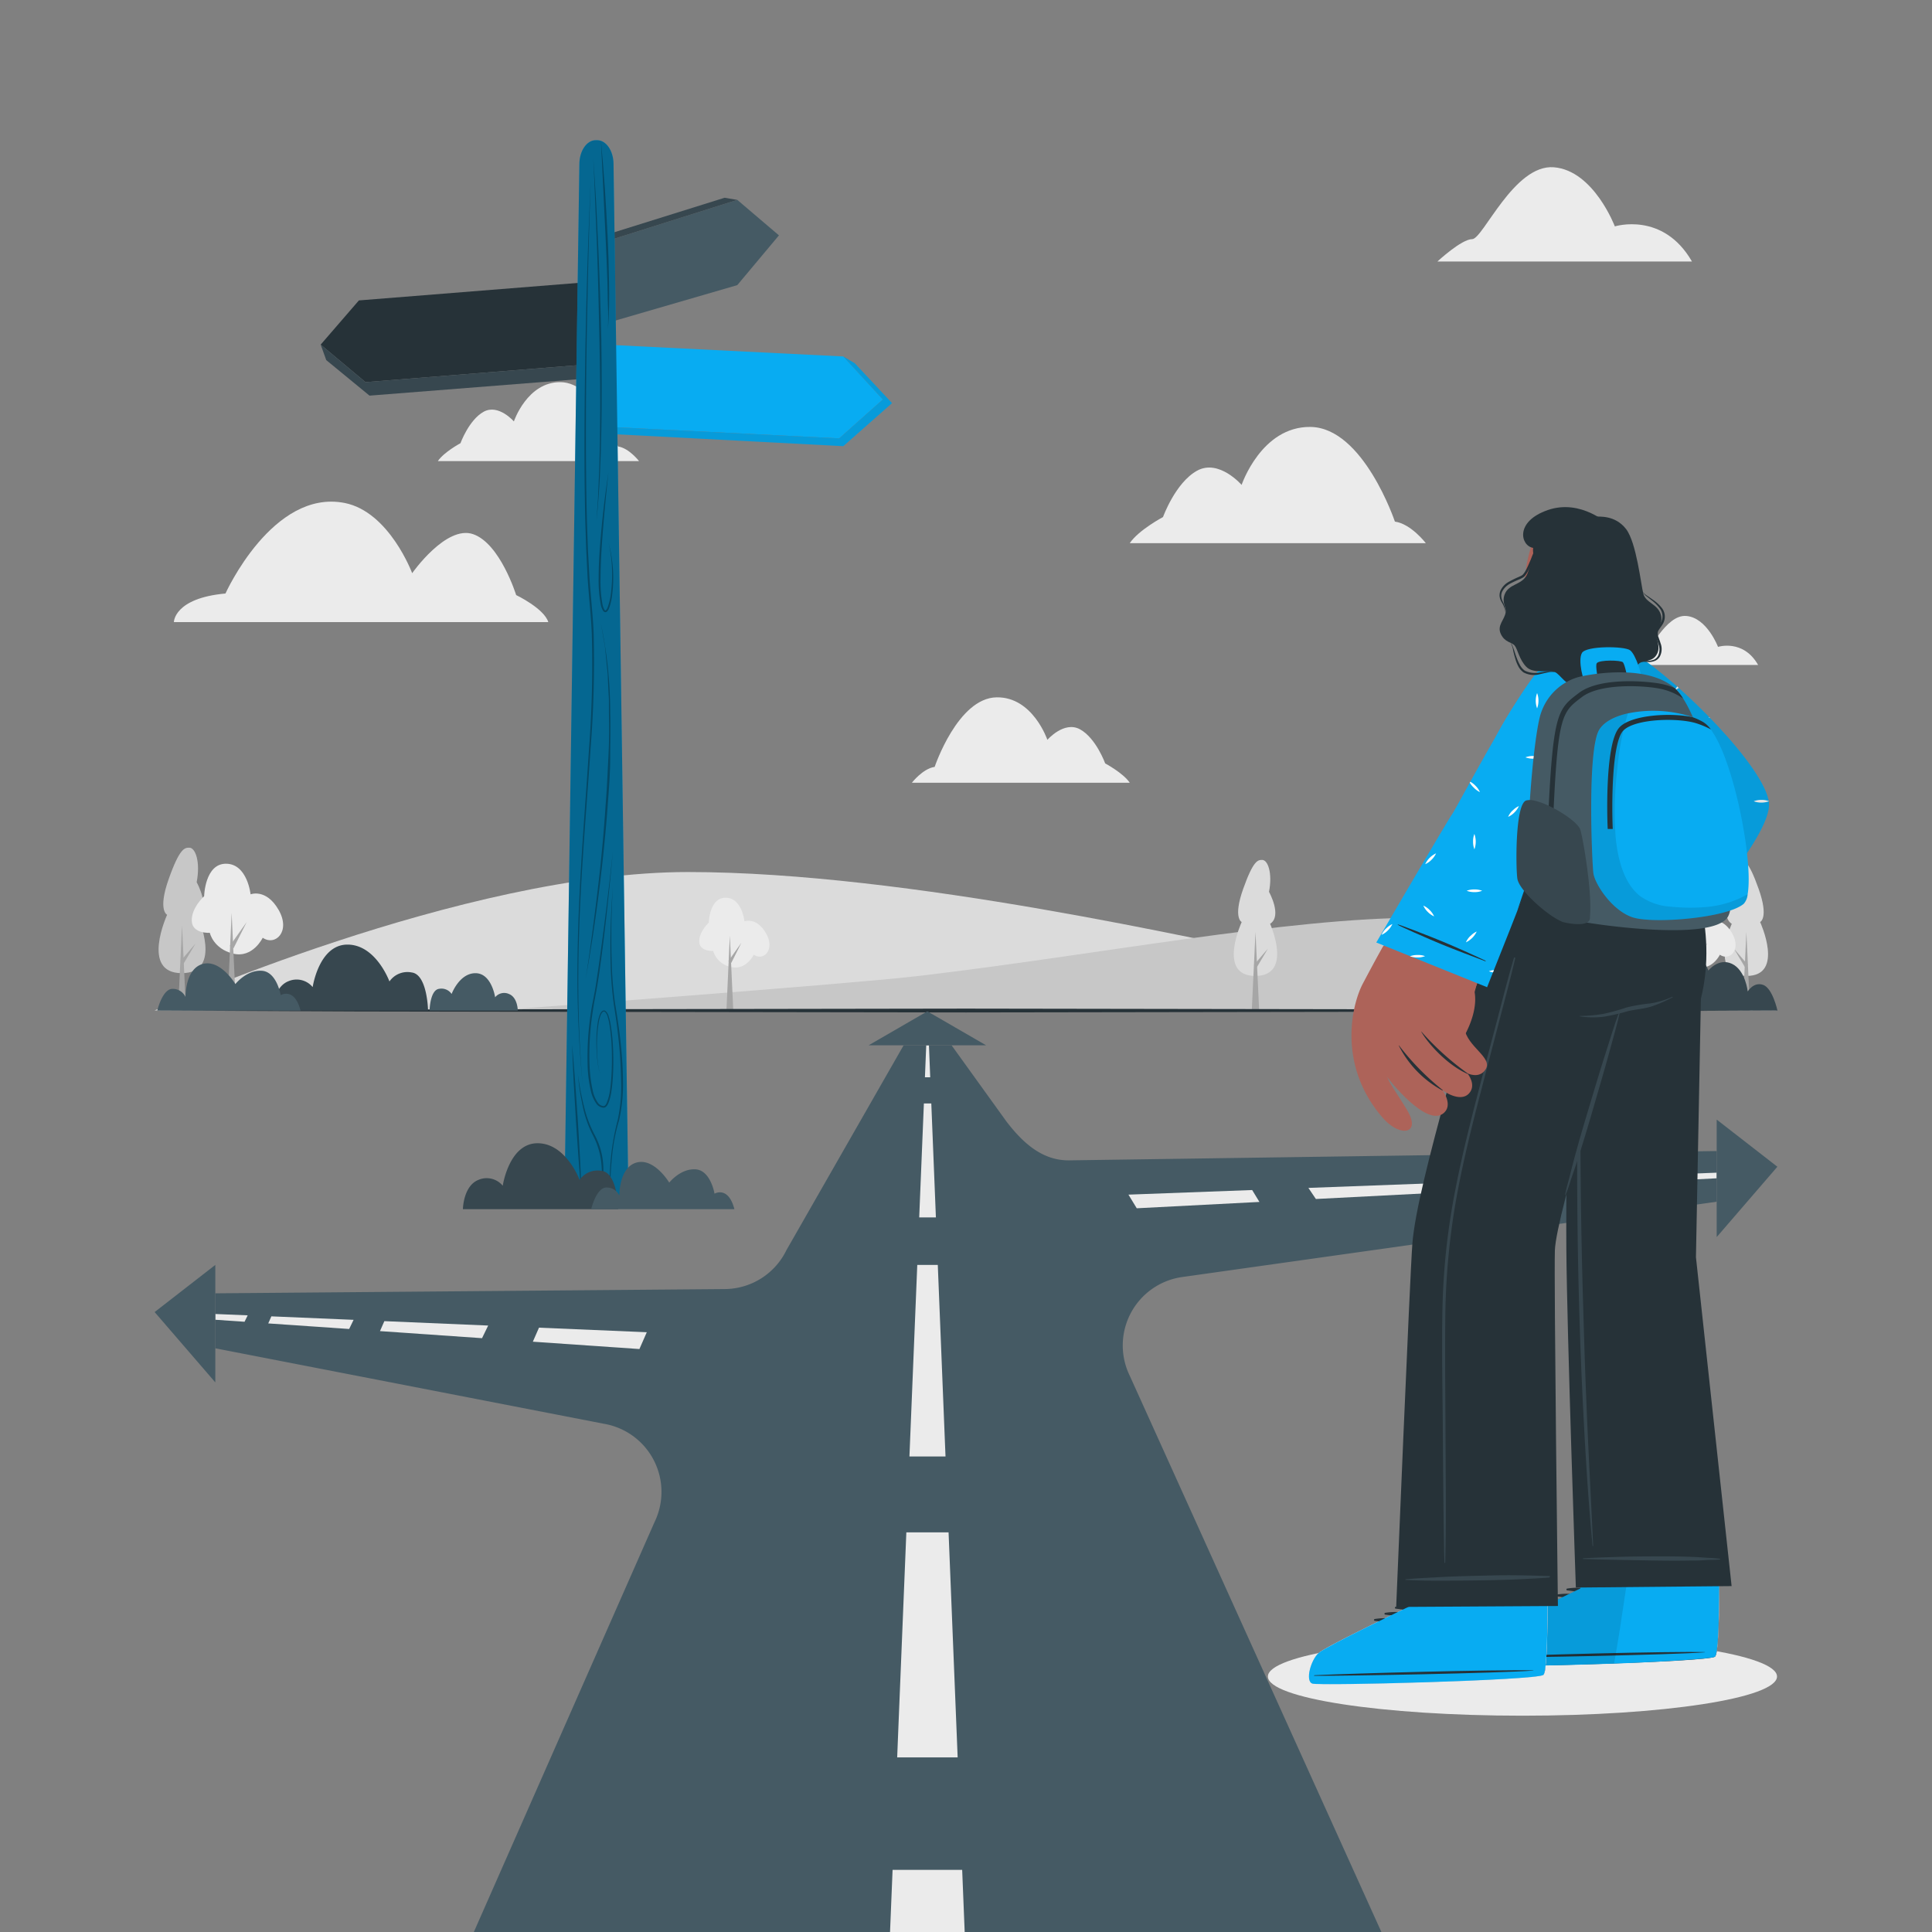 <svg xmlns="http://www.w3.org/2000/svg" viewBox="0 0 500 500"><rect x="0" y="0" width="500" height="500" fill="#808080" stroke="none"/><g id="freepik--background-complete--inject-5"><path d="M292.38,140.57H369s-3.81-5-8-5.58c0,0-8.17-24.33-21.85-24.5-12.72-.16-17.82,15-17.82,15s-5.89-6.78-11.52-3.68-8.82,12-8.82,12S294.68,137.16,292.38,140.57Z" style="fill:#ebebeb"></path><path d="M113.32,119.33h52.06s-2.59-3.37-5.45-3.79c0,0-5.55-16.52-14.84-16.64-8.64-.11-12.1,10.16-12.1,10.16s-4-4.61-7.82-2.5-6,8.14-6,8.14S114.88,117,113.32,119.33Z" style="fill:#ebebeb"></path><path d="M141.9,161H45s0-6.19,13.35-7.4c0,0,12.19-27.07,30.81-23.44,11.59,2.27,17.51,18.18,17.51,18.18s8.76-12.52,15.77-10.1S133.58,154,133.58,154,140.8,157.45,141.9,161Z" style="fill:#ebebeb"></path><path d="M437.88,67.68H372s6.22-5.79,9-5.79,10.83-19.43,21.14-18.6,15.78,15.3,15.78,15.3S430.4,54.66,437.88,67.68Z" style="fill:#ebebeb"></path><path d="M455,172.09H420.72s3.24-3,4.68-3,5.64-10.11,11-9.68,8.22,8,8.22,8S451.14,165.31,455,172.09Z" style="fill:#ebebeb"></path><path d="M292.38,202.57H236s2.8-3.65,5.89-4.1c0,0,6-17.89,16.07-18,9.35-.12,13.1,11,13.1,11s4.33-5,8.47-2.71,6.49,8.81,6.49,8.81S290.69,200.06,292.38,202.57Z" style="fill:#ebebeb"></path><path d="M40,261.51s79.79-35.83,138.07-35.83c57,0,134.43,18.1,155.46,22.16,55.23,10.65,126.33,13.67,126.33,13.67Z" style="fill:#dbdbdb"></path><path d="M459.88,261.51s-43.5-24-92.63-24c-34.3,0-83.53,9.67-129.89,15.11-17.66,2.07-109.55,8.91-109.55,8.91Z" style="fill:#c7c7c7"></path><path d="M328.7,239.08s6.06,13.49-3.86,13.49-3.49-13.95-3.49-13.95-2.3-1,.37-8.54,3.85-7.53,4.95-7.53c1.4,0,2.7,3.26,1.75,8.26C328.42,230.81,331.91,237.06,328.7,239.08Z" style="fill:#dbdbdb"></path><polygon points="323.96 261.52 324.92 241.19 325.87 261.52 323.96 261.52" style="fill:#a6a6a6"></polygon><polygon points="324.53 249.72 328.13 245.51 325.3 250.27 324.53 249.72" style="fill:#a6a6a6"></polygon><path d="M51.2,237.25s6.55,14.6-4.17,14.6-3.78-15.1-3.78-15.1-2.48-1.09.4-9.23,4.17-8.14,5.36-8.14c1.51,0,2.92,3.52,1.89,8.94C50.9,228.32,54.67,235.07,51.2,237.25Z" style="fill:#c7c7c7"></path><polygon points="46.08 261.52 47.11 239.54 48.14 261.52 46.08 261.52" style="fill:#a6a6a6"></polygon><polygon points="46.69 248.76 50.59 244.21 47.53 249.36 46.69 248.76" style="fill:#a6a6a6"></polygon><path d="M192.66,238.45s3.1-1.23,5.57,3.06-.64,7.3-3.16,5.57c0,0-2,4.14-5.91,3.16a5.92,5.92,0,0,1-4.59-4.15s-3.5.25-3.6-2.36,2.46-4.94,2.46-4.94.15-6.51,4.39-6.46S192.66,238.45,192.66,238.45Z" style="fill:#ebebeb"></path><polygon points="189.77 261.52 188.88 242.15 188 261.52 189.77 261.52" style="fill:#a6a6a6"></polygon><polygon points="189.26 249.19 191.87 243.99 188.5 248.74 189.26 249.19" style="fill:#a6a6a6"></polygon><path d="M448.18,239.08s-6.07,13.49,3.85,13.49,3.49-13.95,3.49-13.95,2.3-1-.37-8.54-3.85-7.53-4.95-7.53c-1.4,0-2.7,3.26-1.75,8.26C448.45,230.81,445,237.06,448.18,239.08Z" style="fill:#dbdbdb"></path><polygon points="452.91 261.52 451.96 241.19 451 261.52 452.91 261.52" style="fill:#a6a6a6"></polygon><polygon points="452.35 249.72 448.74 245.51 451.57 250.27 452.35 249.72" style="fill:#a6a6a6"></polygon><path d="M442.68,238.45s3.11-1.23,5.58,3.06-.64,7.3-3.16,5.57c0,0-2,4.14-5.92,3.16a5.91,5.91,0,0,1-4.58-4.15s-3.51.25-3.6-2.36,2.46-4.94,2.46-4.94.15-6.51,4.39-6.46S442.68,238.45,442.68,238.45Z" style="fill:#ebebeb"></path><polygon points="439.8 261.52 438.91 242.15 438.02 261.52 439.8 261.52" style="fill:#a6a6a6"></polygon><polygon points="439.29 249.19 441.9 243.99 438.53 248.74 439.29 249.19" style="fill:#a6a6a6"></polygon><path d="M64.85,231.45s4-1.6,7.24,4-.83,9.48-4.1,7.24c0,0-2.56,5.38-7.69,4.1s-6-5.38-6-5.38-4.54.32-4.67-3.08,3.2-6.4,3.2-6.4.19-8.46,5.7-8.4S64.85,231.45,64.85,231.45Z" style="fill:#ebebeb"></path><polygon points="61.1 261.41 59.95 236.25 58.8 261.41 61.1 261.41" style="fill:#a6a6a6"></polygon><polygon points="60.44 245.41 63.83 238.65 59.46 244.81 60.44 245.41" style="fill:#a6a6a6"></polygon></g><g id="freepik--Shadow--inject-5"><ellipse cx="394.01" cy="433.88" rx="65.88" ry="10.14" style="fill:#ebebeb"></ellipse></g><g id="freepik--Floor--inject-5"><polygon points="40.02 261.52 92.51 261.28 145.01 261.19 250 261.03 354.99 261.19 407.49 261.28 459.98 261.52 407.49 261.77 354.99 261.86 250 262.02 145.01 261.86 92.51 261.77 40.02 261.52" style="fill:#263238"></polygon></g><g id="freepik--Road--inject-5"><path d="M444.28,311,305.77,330.52a17.88,17.88,0,0,0-13.4,25.5l65.14,144H122.62l46.77-106.1a17.88,17.88,0,0,0-13-25.43L55.72,348.94V334.71l131.86-1.1a17.87,17.87,0,0,0,15.95-10.08l30.32-53h12.42l14.18,19.69c4.38,5.71,9.41,10.19,16.36,10.08l167.47-2.41Z" style="fill:#455a64"></path><polygon points="240.74 278.8 239.37 278.8 239.71 270.52 240.41 270.52 240.74 278.8" style="fill:#ebebeb"></polygon><polygon points="242.21 315.06 237.89 315.06 239.1 285.58 241.02 285.58 242.21 315.06" style="fill:#ebebeb"></polygon><polygon points="244.7 376.93 235.36 376.93 235.48 374.05 237.39 327.36 242.7 327.36 244.58 374.05 244.7 376.93" style="fill:#ebebeb"></polygon><polygon points="247.84 454.81 232.19 454.81 232.43 448.82 234.56 396.58 245.49 396.58 247.6 448.82 247.84 454.81" style="fill:#ebebeb"></polygon><polygon points="249.66 500 230.34 500 231 483.92 249.01 483.92 249.66 500" style="fill:#ebebeb"></polygon><polygon points="55.72 340.06 64.1 340.41 63.29 342.07 55.72 341.55 55.72 340.06" style="fill:#ebebeb"></polygon><polygon points="70.23 340.67 91.51 341.57 90.36 343.94 69.42 342.5 70.23 340.67" style="fill:#ebebeb"></polygon><polygon points="99.47 341.91 126.34 343.05 124.75 346.32 98.34 344.49 99.47 341.91" style="fill:#ebebeb"></polygon><polygon points="167.39 344.78 165.48 349.13 137.9 347.23 139.49 343.6 167.39 344.78" style="fill:#ebebeb"></polygon><polygon points="324.06 307.98 325.94 311.06 294.19 312.7 292.04 309.17 324.06 307.98" style="fill:#ebebeb"></polygon><polygon points="372.87 306.15 374.34 308.56 340.55 310.3 338.61 307.43 372.86 306.15 372.87 306.15" style="fill:#ebebeb"></polygon><polygon points="413.34 304.64 414.46 306.48 384.5 308.03 382.98 305.78 413.33 304.64 413.34 304.64" style="fill:#ebebeb"></polygon><polygon points="444.28 303.49 444.28 304.94 422.45 306.07 421.3 304.35 444.28 303.49" style="fill:#ebebeb"></polygon><polygon points="224.8 270.52 255.2 270.52 240 261.73 224.8 270.52" style="fill:#455a64"></polygon><polygon points="55.72 357.76 55.72 327.36 40.02 339.56 55.72 357.76" style="fill:#455a64"></polygon><polygon points="444.28 320.15 444.28 289.75 459.98 301.95 444.28 320.15" style="fill:#455a64"></polygon></g><g id="freepik--Sign--inject-5"><polygon points="201.59 60.91 190.81 73.79 157.27 83.54 157.27 62.32 190.81 51.73 201.59 60.91" style="fill:#455a64"></polygon><polygon points="190.81 51.73 187.52 51.18 154.91 61.38 155.29 83.54 157.27 83.54 157.27 62.32 190.81 51.73" style="fill:#37474f"></polygon><polygon points="228.47 103.39 217.18 113.45 156.73 110.44 157.79 89.25 218.24 92.25 228.47 103.39" style="fill:#08ACF2"></polygon><polygon points="218.24 92.25 221.22 94.02 230.86 104.33 218.24 115.47 157.16 112.27 156.73 110.44 217.18 113.45 228.47 103.39 218.24 92.25" style="fill:#08ACF2"></polygon><polygon points="218.24 92.25 221.22 94.02 230.86 104.33 218.24 115.47 157.16 112.27 156.73 110.44 217.18 113.45 228.47 103.39 218.24 92.25" style="opacity:0.1"></polygon><polygon points="82.99 89.19 94.59 98.9 154.91 94.08 153.21 72.93 92.88 77.75 82.99 89.19" style="fill:#263238"></polygon><polygon points="82.99 89.19 94.59 98.9 154.91 94.08 154.68 97.74 95.63 102.39 84.43 93.19 82.99 89.19" style="fill:#37474f"></polygon><path d="M162.64,309.87H146.09l3.85-267.5c.05-3.38,1.93-6.09,4.23-6.09h.38c2.31,0,4.19,2.71,4.23,6.09Z" style="fill:#08ACF2"></path><path d="M162.64,309.87H146.09l3.85-267.5c.05-3.38,1.93-6.09,4.23-6.09h.38c2.31,0,4.19,2.71,4.23,6.09Z" style="opacity:0.4"></path><g style="opacity:0.3;mix-blend-mode:multiply"><path d="M152.88,46.57q-.51,14.72-.8,29.44c-.22,9.82-.39,19.64-.43,29.46s0,19.63.25,29.44l.26,7.36.4,7.35c.17,2.44.4,4.88.6,7.33s.41,4.9.49,7.36a286.71,286.71,0,0,1-.81,29.46c-.65,9.8-1.46,19.58-2.08,29.38-1.25,19.58-1.72,39.27.16,58.84a292,292,0,0,1-1.48-29.42c0-9.82.4-19.64,1-29.44s1.37-19.59,2-29.39a285.84,285.84,0,0,0,.72-29.41c-.08-2.45-.27-4.89-.49-7.33s-.42-4.9-.59-7.35l-.37-7.36-.24-7.36c-.23-9.83-.24-19.65-.16-29.47C151.46,85.82,152,66.19,152.88,46.57Z"></path><path d="M153.54,40.91c.28,3.91.52,7.82.75,11.73l.56,11.74q.51,11.75.78,23.49c.11,7.84.15,15.68,0,23.51s-.44,15.68-1.27,23.47l.4-5.86.25-5.87c.11-2,.12-3.91.18-5.87s.09-3.91.1-5.87c.11-7.83,0-15.67-.16-23.5s-.33-15.66-.61-23.49l-.47-11.74C153.9,48.74,153.74,44.82,153.54,40.91Z"></path><path d="M151.55,253.44c.61-3.8,1.14-7.62,1.65-11.44s1-7.64,1.46-11.47c.91-7.65,1.64-15.32,2.13-23,.31-3.84.46-7.69.66-11.54s.23-7.7.14-11.55l0-2.89c0-1-.08-1.92-.13-2.88l-.14-2.89c0-1-.09-1.92-.21-2.88-.2-1.91-.35-3.83-.58-5.74l-1-5.7a111.43,111.43,0,0,1,2.39,23c.12,3.85,0,7.71,0,11.57s-.29,7.71-.58,11.55c-.55,7.7-1.34,15.37-2.3,23S152.93,245.86,151.55,253.44Z"></path><path d="M157.47,122.23q-.75,6.81-1.32,13.64c-.37,4.56-.7,9.12-.73,13.68a33.2,33.2,0,0,0,.49,6.77,4.37,4.37,0,0,0,.54,1.51c.18.2.22.22.39.06a2.23,2.23,0,0,0,.4-.66,15.34,15.34,0,0,0,.81-3.27,37.74,37.74,0,0,0,.33-6.81,32.33,32.33,0,0,0-.91-6.77,35,35,0,0,1,.95,13.64,13.83,13.83,0,0,1-.79,3.38,2.4,2.4,0,0,1-.48.8.67.67,0,0,1-.56.23.83.83,0,0,1-.49-.33,4.79,4.79,0,0,1-.63-1.68,33.21,33.21,0,0,1-.54-6.88c0-4.58.39-9.15.83-13.7S156.78,126.75,157.47,122.23Z"></path><path d="M158.61,220.42c-.85,9.21-1.78,18.41-3,27.59-.31,2.29-.62,4.59-1,6.87s-.87,4.55-1.2,6.83a74.07,74.07,0,0,0-.84,13.79,36.14,36.14,0,0,0,.85,6.82,8.59,8.59,0,0,0,1.32,3.08,2,2,0,0,0,1.28.83c.48.13.8-.34,1-.84a12.94,12.94,0,0,0,.85-3.29c.17-1.14.28-2.29.35-3.43.15-2.3.18-4.62.11-6.92a49.45,49.45,0,0,0-.65-6.88,13.53,13.53,0,0,0-.4-1.67,2.55,2.55,0,0,0-.79-1.38.52.52,0,0,0-.61.19,2.33,2.33,0,0,0-.42.7,9.05,9.05,0,0,0-.46,1.64,35.24,35.24,0,0,0-.5,6.89c0,1.15.07,2.31.19,3.46a16.82,16.82,0,0,0,.26,1.71,3.81,3.81,0,0,0,.61,1.6,3.76,3.76,0,0,1-.64-1.59,16.68,16.68,0,0,1-.29-1.72c-.15-1.14-.22-2.3-.26-3.46a35.1,35.1,0,0,1,.38-6.94,9.23,9.23,0,0,1,.47-1.69,2.59,2.59,0,0,1,.46-.78.81.81,0,0,1,.94-.26,2.74,2.74,0,0,1,.93,1.55,12.06,12.06,0,0,1,.42,1.7,48.58,48.58,0,0,1,.7,6.92c.09,2.31.08,4.63-.06,6.95-.07,1.16-.17,2.32-.34,3.47a13.22,13.22,0,0,1-.85,3.41,2.64,2.64,0,0,1-.52.79,1.08,1.08,0,0,1-.45.28,1.18,1.18,0,0,1-.52,0,2.49,2.49,0,0,1-1.58-1,9,9,0,0,1-1.42-3.25,32.36,32.36,0,0,1-.86-6.92,75.75,75.75,0,0,1,.92-13.87c.36-2.29.9-4.54,1.24-6.82s.71-4.57,1-6.86C156.53,238.8,157.6,229.61,158.61,220.42Z"></path><path d="M150.55,309.87q-.45-4.94-.82-9.88l-.68-9.9-.57-9.9q-.27-5-.43-9.91.45,4.94.81,9.89l.69,9.89.57,9.9C150.29,303.26,150.43,306.57,150.55,309.87Z"></path><path d="M154.91,309.87a23.94,23.94,0,0,0,.78-8.12,19.9,19.9,0,0,0-2.17-7.78,29.36,29.36,0,0,1-2.73-7.81,62.4,62.4,0,0,1-1.24-8.15,76.19,76.19,0,0,0,1.53,8.08,31.2,31.2,0,0,0,2.84,7.66,18.6,18.6,0,0,1,2.21,8A20.6,20.6,0,0,1,154.91,309.87Z"></path><path d="M158.61,229.52c-.42,6.72-.51,13.46-.28,20.18a93.53,93.53,0,0,0,.85,10c.56,3.31,1.08,6.65,1.43,10a97.43,97.43,0,0,1,.62,10.1,41.7,41.7,0,0,1-1,10.08,49.53,49.53,0,0,0-1.88,9.88,89.05,89.05,0,0,0-.41,10.07,62.1,62.1,0,0,1,1.93-20,41.76,41.76,0,0,0,.87-10c-.07-3.35-.24-6.71-.57-10s-.79-6.67-1.33-10a94.64,94.64,0,0,1-.81-10.08A188.86,188.86,0,0,1,158.61,229.52Z"></path><path d="M155.53,36.45q.56,6.07,1,12.15c.27,4.06.49,8.11.7,12.17s.32,8.12.39,12.18.06,8.14-.29,12.19c.09-2,.09-4.06,0-6.09S157.27,75,157.2,73q-.21-6.09-.5-12.17Z"></path></g></g><g id="freepik--Plants--inject-5"><path d="M110.78,261.53H70.57s.1-6,4.05-7.58a5.39,5.39,0,0,1,6.3,1.51s1.61-11,9-11S100.79,254,100.79,254a5.64,5.64,0,0,1,5.74-2.33C110.62,252.15,110.78,261.53,110.78,261.53Z" style="fill:#37474f"></path><path d="M160,312.93h-40.2s.09-6,4-7.57a5.39,5.39,0,0,1,6.31,1.51s1.61-11,9-11S150,305.36,150,305.36a5.64,5.64,0,0,1,5.74-2.33C159.86,303.56,160,312.93,160,312.93Z" style="fill:#37474f"></path><path d="M460,261.53s-1.23-5.76-3.69-6.64-4,1.69-4,1.69-.58-5.49-4.07-7.14-6.11,1.73-6.11,1.73-2.68-7-7.46-7-7.2,10.21-7.2,10.21-2.83-3-5.72-1.33-2.9,8.46-2.9,8.46Z" style="fill:#37474f"></path><path d="M77.78,261.53H40.71s1.22-5.23,3.68-5.6A3.62,3.62,0,0,1,48,258s-.11-7.29,4.48-8.53,8.44,5.2,8.44,5.2,2.88-3.67,6.8-3.44,4.92,6.31,4.92,6.31S76.2,255.41,77.78,261.53Z" style="fill:#455a64"></path><path d="M190.06,312.93H153s1.22-5.22,3.68-5.59a3.62,3.62,0,0,1,3.6,2.05s-.11-7.29,4.48-8.53,8.44,5.2,8.44,5.2,2.88-3.67,6.8-3.44,4.92,6.3,4.92,6.3S188.48,306.82,190.06,312.93Z" style="fill:#455a64"></path><path d="M421.53,261.53H398.75s.06-3.39,2.3-4.29a3.06,3.06,0,0,1,3.57.85s.91-6.23,5.08-6.23,6.17,5.38,6.17,5.38a3.21,3.21,0,0,1,3.25-1.33C421.44,256.22,421.53,261.53,421.53,261.53Z" style="fill:#455a64"></path><path d="M111.17,261.53H134s0-3.39-2.29-4.29a3,3,0,0,0-3.57.85s-.91-6.23-5.09-6.23-6.17,5.38-6.17,5.38a3.19,3.19,0,0,0-3.25-1.33C111.27,256.22,111.17,261.53,111.17,261.53Z" style="fill:#455a64"></path></g><g id="freepik--Character--inject-5"><path d="M409.35,174.58c2.79.34,5.46-4.23,6.44-7.51.08-.26-.52-2.64-1.14-5.59-.37-1.79-.74-3.79-.95-5.64L402.41,160a29.73,29.73,0,0,1,1.91,7,3.89,3.89,0,0,1,0,.76s0,.08,0,.13C404.25,169.29,406.65,174.24,409.35,174.58Z" style="fill:#ad6359"></path><path d="M404.32,167.7v.12a6.25,6.25,0,0,0,1.19-.07c6.28-.84,7.39-8.68,7.58-11.69L402.41,160a29.73,29.73,0,0,1,1.91,7A4,4,0,0,1,404.32,167.7Z" style="fill:#263238"></path><path d="M418.29,140.74c1.24,5-1.44,17.21-5.11,20.2-5.32,4.32-13.66,4.32-17.23-2-3.47-6.12.11-21.52,4.17-24.19C406.11,130.82,416.46,133.35,418.29,140.74Z" style="fill:#ad6359"></path><path d="M396.77,141.79s-.36,3,1.54,3.94c.15.08,5.94,14.69,16.44,13.89,0,0,8.14-8.68,6.37-16.87-1.14-5.3-4.69-6.9-4.69-6.9S409.24,129,400.57,132,393.58,141.3,396.77,141.79Z" style="fill:#263238"></path><path d="M421.16,168.79c13.57,8.61,37.77,33.94,35.57,40.53-4.44,13.29-22.26,31-26.94,34.45-2.72,2-22.75-16-20.16-18.52,3-2.92,21.69-18.65,21.82-20.28.09-1.25-9.41-15.13-16.34-26.89C407.07,164.45,414.69,164.69,421.16,168.79Z" style="fill:#ad6359"></path><path d="M412.48,223.6s-8.89,5.11-14.55,8.72c-3.16,2-8.27,6-9.91,8.5-2.45,3.8-10.3,21.27-6.11,23.26,3.8,1.8,8.64-14.06,8.64-14.06s-6.3,15.58-1.33,16.91,8-17.32,8-17.32-6.1,16.15-.76,16.71c4,.43,7.78-16.31,7.78-16.31s-5.16,13.92-1,14.54c4.57.68,9-14.55,9-14.55,10.77-.2,17.38-4.15,19.65-9.54C432.36,239.38,412.48,223.6,412.48,223.6Z" style="fill:#ad6359"></path><path d="M392.38,244.49c-.81,1.81-1.64,3.63-2.28,5.49s-1.22,3.77-1.68,5.68a33.12,33.12,0,0,0-1.1,7.65c.46-4.57,2.66-11.3,3.3-13.17s1.19-3.76,1.83-5.62C392.47,244.47,392.4,244.45,392.38,244.49Z" style="fill:#263238"></path><path d="M399.17,246.69c-.93,2.35-1.94,4.64-2.77,7s-1.39,4.71-2,7.13c-.05.19.07.15.13,0,.75-2.4,1.63-4.56,2.41-6.95s1.47-4.81,2.33-7.16C399.24,246.67,399.18,246.66,399.17,246.69Z" style="fill:#263238"></path><path d="M405.33,247.53a56.24,56.24,0,0,0-3.4,11.07c0,.19.1.13.16-.06,1.06-3.7,1.87-6.61,3.36-11C405.48,247.52,405.36,247.46,405.33,247.53Z" style="fill:#263238"></path><path d="M414.11,220.8l19.76,22.51s24.92-26.62,23.93-35.61-22.9-31.18-35.09-38.77-13.63-.52-8.52,9.16,16.5,26.88,16.24,27.33S414.11,220.8,414.11,220.8Z" style="fill:#08ACF2"></path><path d="M420.3,215.16a5.1,5.1,0,0,0-1.15,1.64,5.33,5.33,0,0,0,1.64-1.15,5.69,5.69,0,0,0,1.15-1.64A5.1,5.1,0,0,0,420.3,215.16Zm25.56-13.23a5.43,5.43,0,0,0-1.15,1.64,5.1,5.1,0,0,0,1.64-1.15,5.53,5.53,0,0,0,1.16-1.64A5.26,5.26,0,0,0,445.86,201.93Zm-11.81-24.26a4.59,4.59,0,0,0-.5.87,4.38,4.38,0,0,0,.9-.51Zm1.14,15a5.26,5.26,0,0,0-1.64-1.15,5.43,5.43,0,0,0,1.15,1.64,5.33,5.33,0,0,0,1.64,1.15A5.33,5.33,0,0,0,435.19,192.66Zm10.12,22.5a5.26,5.26,0,0,0-1.65-1.15,5.43,5.43,0,0,0,1.15,1.64,5.26,5.26,0,0,0,1.65,1.15A5.43,5.43,0,0,0,445.31,215.16Zm-21.84-45.52a5.26,5.26,0,0,0-1.65-1.15,5.53,5.53,0,0,0,1.16,1.64,5.26,5.26,0,0,0,1.64,1.15A5.43,5.43,0,0,0,423.47,169.64Zm11.16,68.67a5.5,5.5,0,0,0-1.64-1.15,5.79,5.79,0,0,0,2.79,2.79A5.69,5.69,0,0,0,434.63,238.31Zm-.25-16.38a5.26,5.26,0,0,0-2,.35,5.91,5.91,0,0,0,3.95,0A5.31,5.31,0,0,0,434.38,221.93Zm23.37-14.61a5.25,5.25,0,0,0-1.89-.32,5.52,5.52,0,0,0-2,.35,5.52,5.52,0,0,0,2,.35,5.73,5.73,0,0,0,1.89-.32h0l.07,0Zm-15.41-21.75-.18.06.36.13Zm-8.89,19.8a5.12,5.12,0,0,0-.35,2,5.26,5.26,0,0,0,.35,2,5.91,5.91,0,0,0,0-3.95Zm-10.23-22.59a5.75,5.75,0,0,0,0,3.95,5.52,5.52,0,0,0,.35-2A5.26,5.26,0,0,0,423.22,182.78Z" style="fill:#fff"></path><path d="M414.11,220.8l19.76,22.51s24.92-26.62,23.93-35.61-22.9-31.18-35.09-38.77-13.63-.52-8.52,9.16,16.5,26.88,16.24,27.33S414.11,220.8,414.11,220.8Z" style="opacity:0.1"></path><path d="M427.93,228c-1.42-1.48-2.81-3-4.19-4.49-.67-.72-1.34-1.44-2-2.19s-1.46-1.57-2.09-2.41a.06.06,0,0,1,.08-.09c.82.67,1.55,1.48,2.33,2.2s1.4,1.37,2.1,2.06c1.45,1.45,2.9,2.9,4.31,4.38,2.84,3,5.58,6,8.29,9.07.06.08,0,.18-.11.11C433.69,233.84,430.78,231,427.93,228Z" style="fill:#263238"></path><path d="M443.94,372.53s1,37.72,1,37.74c0,7-.17,13.08-.54,16.24v.05a4.93,4.93,0,0,1-.52,2.15l0,0c-2.07,1.4-57.78,2.85-59.74,2.24s-.4-6.23,1.72-8S409,411.1,409,411.1l-.61-37.69Z" style="fill:#ad6359"></path><path d="M445,402.79s-.06,7.46-.06,7.48c0,7-.17,13.08-.54,16.24v.05a10.4,10.4,0,0,1-.52,2.15l0,0c-2.07,1.4-57.78,2.85-59.74,2.24s-.4-6.23,1.72-8S409,411.1,409,411.1l0-7.59Z" style="fill:#fff"></path><path d="M405.56,411.12c3.71-.61,8.22.05,11,2.75.11.1,0,.25-.16.21a51.34,51.34,0,0,0-10.82-2.49A.24.24,0,0,1,405.56,411.12Z" style="fill:#263238"></path><path d="M402.86,412.67c3.71-.61,8.22.05,11,2.75.11.1,0,.25-.16.21a52.76,52.76,0,0,0-10.82-2.49A.24.24,0,0,1,402.86,412.67Z" style="fill:#263238"></path><path d="M400.16,414.22c3.71-.61,8.22.06,11,2.75.1.1,0,.25-.17.21a52.67,52.67,0,0,0-10.81-2.49A.24.24,0,0,1,400.16,414.22Z" style="fill:#263238"></path><path d="M384.05,431c2,.61,57.66-.84,59.75-2.24.8-.52,1.06-8.65,1.1-18.48,0-.1,0-.2,0-.31l-35.94.53,0,.61S387.9,421.19,385.77,423,382.08,430.4,384.05,431Z" style="fill:#37474f"></path><path d="M444.9,410v.32c0,9.82-.3,18-1.1,18.47s-13,1.28-26.07,1.75c-15.61.55-32.62.83-33.69.5-2-.6-.38-6.24,1.73-8S409,411.1,409,411.1l0-.6,12-.18Z" style="fill:#08ACF2"></path><path d="M384.62,428.82c9.38-.48,47.28-1.5,56.59-1.26.08,0,.08.05,0,.06-9.29.67-47.19,1.39-56.59,1.35C384.43,429,384.42,428.83,384.62,428.82Z" style="fill:#263238"></path><path d="M420.93,410.32c-.88,6-2.21,14.89-3.2,20.18-15.61.55-32.62.83-33.69.5-2-.6-.38-6.24,1.73-8S409,411.1,409,411.1l0-.6Z" style="opacity:0.1"></path><path d="M448.14,410.48l-40.31.38s-2.29-65.64-2.46-87.52c-.2-25,1.21-100,1.21-100h30.14s8.09,16.53,3.47,35.13l-1.28,66.9Z" style="fill:#263238"></path><path d="M445.15,403.42a31.1,31.1,0,0,0-3.21-.26c-1.19-.08-2.38-.17-3.57-.22-2.3-.1-4.59-.14-6.88-.15-4.63,0-9.26,0-13.89.17-2.63.08-5.26.18-7.89.33a.09.09,0,0,0,0,.17c4.59.16,9.18.24,13.77.32s9.18.18,13.76.09c1.32,0,2.64,0,3.95-.11s2.66,0,3.94-.19C445.21,403.56,445.24,403.43,445.15,403.42Z" style="fill:#37474f"></path><path d="M410.73,367.19c-.47-10.85-.82-21.72-1.11-32.57q-.9-32.58-.47-65.18c.15-12.19.48-24.37.84-36.56,0-.14-.21-.13-.22,0-1.15,21.81-1.59,43.67-1.61,65.51s.42,43.46,1.5,65.16c.6,12.18,1.34,24.37,2.49,36.51,0,.1.17.1.16,0C411.82,389.1,411.2,378.15,410.73,367.19Z" style="fill:#37474f"></path><path d="M400.82,378.53s-.31,36.44-.31,36.47c0,7-.16,13.08-.53,16.23a.13.13,0,0,1,0,.06,4.93,4.93,0,0,1-.52,2.15s0,0,0,0c-2.08,1.4-57.79,2.85-59.75,2.24s-.39-6.23,1.72-8,23.21-11.87,23.21-11.87l.65-36.43Z" style="fill:#ad6359"></path><path d="M400.58,407.52s-.07,7.45-.07,7.48c0,7-.16,13.08-.53,16.23a.13.13,0,0,1,0,.06,9.73,9.73,0,0,1-.52,2.15s0,0,0,0c-2.08,1.4-57.79,2.85-59.75,2.24s-.39-6.23,1.72-8,23.21-11.87,23.21-11.87l0-7.6Z" style="fill:#fff"></path><path d="M361.18,415.85c3.71-.61,8.22,0,11,2.75.11.1,0,.25-.16.21a51.34,51.34,0,0,0-10.82-2.49A.24.24,0,0,1,361.18,415.85Z" style="fill:#263238"></path><path d="M358.48,417.4c3.71-.61,8.21.05,11,2.75.11.1,0,.25-.16.21a51.34,51.34,0,0,0-10.82-2.49A.24.24,0,0,1,358.48,417.4Z" style="fill:#263238"></path><path d="M355.77,419c3.71-.61,8.22.05,11,2.75.11.1,0,.25-.16.21a52.61,52.61,0,0,0-10.82-2.49A.24.24,0,0,1,355.77,419Z" style="fill:#263238"></path><path d="M339.66,435.72c2,.61,57.67-.84,59.75-2.24.8-.52,1.06-8.65,1.1-18.48v-.31l-35.95.53,0,.61s-21.08,10.09-23.21,11.88S337.7,435.13,339.66,435.72Z" style="fill:#08ACF2"></path><path d="M340.23,433.55c9.39-.48,47.28-1.5,56.59-1.26.08,0,.08,0,0,.06-9.3.67-47.2,1.39-56.59,1.35C340,433.7,340,433.56,340.23,433.55Z" style="fill:#263238"></path><path d="M419.24,261.92s-16.54,52.13-16.84,61.71c-.25,8.16.79,92,.79,92l-41.86.25s3.53-85.47,4.19-94c1.22-15.91,15.16-59.61,25.13-98.53h45.14s-.4,20.38-9.67,35.13C426.12,258.47,421.93,260.41,419.24,261.92Z" style="fill:#263238"></path><path d="M401,407.88c-4.84-.14-9.85-.28-14.69-.16s-9.61.19-14.4.48c-2.72.16-5.43.25-8.14.52a.08.08,0,0,0,0,.15c4.84.28,9.69.22,14.53.18s9.6-.1,14.4-.32c2.72-.12,5.43-.26,8.14-.45C401.1,408.26,401.26,407.89,401,407.88Z" style="fill:#37474f"></path><path d="M391.81,247.9c-1.49,5-2.75,10-4.08,15.06s-2.69,10.13-4,15.2c-2.58,9.8-5.13,19.62-7.06,29.58a178.55,178.55,0,0,0-3.35,30.32c-.22,10.38,0,20.77.07,31.15s.15,20.87.33,31.3c0,1.3.06,2.6.1,3.89a.1.1,0,0,0,.2,0c.27-10.38.13-20.78.09-31.16s-.17-20.77-.08-31.15a187.48,187.48,0,0,1,2.66-30.75c1.75-10,4.21-19.84,6.77-29.65,1.45-5.59,2.92-11.19,4.37-16.78s3-11.26,4.31-16.94C392.16,247.78,391.87,247.71,391.81,247.9Z" style="fill:#37474f"></path><path d="M408.88,262.93a37,37,0,0,0,6.22-.57,57.09,57.09,0,0,0,6-1.67,47.25,47.25,0,0,1,5.91-1,20.58,20.58,0,0,0,5.79-1.73c.08,0,.16.09.07.13a35,35,0,0,1-5.55,2.41c-2,.63-4.06.71-6.07,1.2a50.62,50.62,0,0,1-6.2,1.43,22.66,22.66,0,0,1-6.21-.1C408.78,263.05,408.81,262.93,408.88,262.93Z" style="fill:#37474f"></path><path d="M406.24,304.39c.4-1.54.77-3.09,1.19-4.63.85-3.11,1.71-6.22,2.65-9.31,1.87-6.13,3.63-12.3,5.61-18.4,1.12-3.45,2.13-7,3.44-10.35,0-.08.15,0,.14,0-.67,3.16-1.6,6.26-2.44,9.38s-1.73,6.21-2.63,9.31c-1.79,6.16-3.54,12.33-5.49,18.44-.54,1.71-1.1,3.42-1.7,5.11s-1.07,3.53-1.8,5.22c0,.09-.16.05-.15-.05C405.34,307.54,405.84,306,406.24,304.39Z" style="fill:#37474f"></path><path d="M388.19,207.84l-4.07,21.8s48.26.67,59.6-.13c0,0-11.85-46.16-24-59.39-6.1-6.62-13.25-6.12-17.82-1.49C400.71,169.8,386.94,188,385.49,195,384.22,201.09,388.19,207.84,388.19,207.84Z" style="fill:#08ACF2"></path><path d="M428.65,184.82c1.16,2.54,2.26,5.11,3.33,7.69-.17-.78-.36-1.56-.57-2.32,0-.12.13-.15.17-.05a16.39,16.39,0,0,1,.87,3.51,230.74,230.74,0,0,1,8.75,25.7c.45,1.65.91,3.3,1.29,5s.91,3.45,1.14,5.21a.08.08,0,0,1-.15,0c-.56-1.46-.94-3-1.37-4.52s-.85-2.89-1.28-4.33c-.88-3-1.77-5.89-2.69-8.83-1.83-5.8-3.84-11.54-5.88-17.26-1.17-3.28-2.46-6.51-3.73-9.75C428.51,184.8,428.62,184.76,428.65,184.82Z" style="fill:#263238"></path><path d="M420.3,215.16a5.1,5.1,0,0,0-1.15,1.64,5.33,5.33,0,0,0,1.64-1.15,5.69,5.69,0,0,0,1.15-1.64A5.1,5.1,0,0,0,420.3,215.16Zm-14.8-46.31a5.1,5.1,0,0,0-1.15,1.64,5.79,5.79,0,0,0,2.79-2.79A5.1,5.1,0,0,0,405.5,168.85Zm-14,40.91a5.1,5.1,0,0,0-1.15,1.64,5.1,5.1,0,0,0,1.64-1.15,5.33,5.33,0,0,0,1.15-1.64A5.1,5.1,0,0,0,391.48,209.76ZM394.77,222a5.43,5.43,0,0,0-1.65-1.15,5.43,5.43,0,0,0,1.15,1.64,5.26,5.26,0,0,0,1.65,1.15A5.69,5.69,0,0,0,394.77,222Zm15.79-30.13a5.26,5.26,0,0,0-1.64-1.15,5.26,5.26,0,0,0,1.15,1.64,5.33,5.33,0,0,0,1.64,1.15A5.33,5.33,0,0,0,410.56,191.9Zm23.82,30a5.26,5.26,0,0,0-2,.35,5.91,5.91,0,0,0,3.95,0A5.31,5.31,0,0,0,434.38,221.93Zm-11.86-23.44a5.52,5.52,0,0,0-2,.35,5.52,5.52,0,0,0,2,.35,5.29,5.29,0,0,0,2-.35A5.5,5.5,0,0,0,422.52,198.49Zm-25.74-2.84a5.5,5.5,0,0,0-2,.35,5.75,5.75,0,0,0,3.95,0A5.31,5.31,0,0,0,396.78,195.65Zm12.14,25.93a5.47,5.47,0,0,0-2,.35,5.47,5.47,0,0,0,2,.35,5.31,5.31,0,0,0,2-.35A5.52,5.52,0,0,0,408.92,221.58Zm2-44a5.52,5.52,0,0,0-2,.35,5.75,5.75,0,0,0,3.95,0A5.5,5.5,0,0,0,410.9,177.61Zm-13.1,1.76a5.75,5.75,0,0,0,0,3.95,5.52,5.52,0,0,0,.35-2A5.29,5.29,0,0,0,397.8,179.37Zm23.09,49.54a4.56,4.56,0,0,0-.27,1h.54A4.56,4.56,0,0,0,420.89,228.91Zm-13.27-23.54a5.91,5.91,0,0,0,0,3.95,5.26,5.26,0,0,0,.35-2A5.12,5.12,0,0,0,407.62,205.37Zm25.83,0a5.12,5.12,0,0,0-.35,2,5.26,5.26,0,0,0,.35,2,5.91,5.91,0,0,0,0-3.95Zm-10.23-22.59a5.75,5.75,0,0,0,0,3.95,5.52,5.52,0,0,0,.35-2A5.26,5.26,0,0,0,423.22,182.78Z" style="fill:#fff"></path><path d="M396.5,176.39c-7.16,10.51-13.76,23.79-22.43,38.65-9.67,16.58-17.91,33.75-19.92,37.36-2.59,4.63,26.17,7.29,27.45,3.88.83-2.18,7.54-18.7,13.63-33.79s9.41-32,11.82-42.84C409.84,167.15,401.77,168.65,396.5,176.39Z" style="fill:#ad6359"></path><path d="M358,244.84s-1,1.59-5.3,9.72c-2.95,5.62-6.56,21.21,5.13,34.7,4.48,5.17,10.06,4.29,6.36-1.91-2.6-4.36-4.78-7.16-5.23-8.83,0,0,7.28,2.75,11,.23a84,84,0,0,0,9.3-7.28,16.89,16.89,0,0,0-1.2-1.86s4.84-7.09,3.48-13.33Z" style="fill:#ad6359"></path><path d="M350.78,260.38c.77,3.23,2.52,10.07,5.9,15.17,3.75,5.66,12.5,15.55,16.64,12.74,3.05-2.06,0-6.13,0-6.13s4.48,3.32,6.82.86c2.13-2.24-.38-5.25-.38-5.25s3.06,1.55,4.7-1c2-3.08-4.77-5.82-5.47-10.66C378.87,265,350.78,260.38,350.78,260.38Z" style="fill:#ad6359"></path><path d="M362,270.59a27,27,0,0,0,11.22,11.58c.12.06.24,0,.13-.08a66.43,66.43,0,0,1-11.3-11.54S362,270.56,362,270.59Z" style="fill:#263238"></path><path d="M367.82,267c1.31,2.42,6.21,8.33,11.89,10.89.13.06.24,0,.13-.09a71.51,71.51,0,0,1-12-10.84S367.8,266.94,367.82,267Z" style="fill:#263238"></path><path d="M356.18,243.92l28.68,11.57s10.92-27.32,14.37-36.77,7.7-33.14,8.78-41.8S403,167.65,397,175,376.46,210,375.81,210.71,356.18,243.92,356.18,243.92Z" style="fill:#08ACF2"></path><path d="M397.8,179.37a5.75,5.75,0,0,0,0,3.95,5.52,5.52,0,0,0,.35-2A5.29,5.29,0,0,0,397.8,179.37ZM381.58,215.8a5.12,5.12,0,0,0-.35,2,5.29,5.29,0,0,0,.35,2,5.91,5.91,0,0,0,0-3.95Zm15.2-20.15a5.5,5.5,0,0,0-2,.35,5.75,5.75,0,0,0,3.95,0A5.31,5.31,0,0,0,396.78,195.65Zm-15.2,34.54a5.3,5.3,0,0,0-2,.34,5.31,5.31,0,0,0,2,.35,5.1,5.1,0,0,0,2-.35A5.28,5.28,0,0,0,381.58,230.19Zm3.76,21.17a4.54,4.54,0,0,0,1.05.28c.08-.19.16-.38.23-.58A4.18,4.18,0,0,0,385.34,251.36Zm-18.51-4.21a5.32,5.32,0,0,0-1.87.31l-.11,0a3.35,3.35,0,0,0,.73.21h0a6.31,6.31,0,0,0,1.22.12,5.25,5.25,0,0,0,2-.34A5.07,5.07,0,0,0,366.83,247.15Zm15-43.83a5.93,5.93,0,0,0-1.31-1l-.14.24a5.63,5.63,0,0,0,1,1.24A5.53,5.53,0,0,0,383,205,5.26,5.26,0,0,0,381.82,203.32ZM394.77,222a5.43,5.43,0,0,0-1.65-1.15,5.43,5.43,0,0,0,1.15,1.64,5.26,5.26,0,0,0,1.65,1.15A5.69,5.69,0,0,0,394.77,222ZM370,235.52a5.1,5.1,0,0,0-1.64-1.15,5.1,5.1,0,0,0,1.15,1.64,5.33,5.33,0,0,0,1.64,1.15A5.33,5.33,0,0,0,370,235.52Zm21.45-25.76a5.1,5.1,0,0,0-1.15,1.64,5.1,5.1,0,0,0,1.64-1.15,5.33,5.33,0,0,0,1.15-1.64A5.1,5.1,0,0,0,391.48,209.76Zm-10.92,32.47a5.1,5.1,0,0,0-1.15,1.64,5.79,5.79,0,0,0,2.79-2.79A5.1,5.1,0,0,0,380.56,242.23Zm-21.83-1.94a5.43,5.43,0,0,0-1.15,1.64,5.1,5.1,0,0,0,1.64-1.15,5.53,5.53,0,0,0,1.16-1.64A5.26,5.26,0,0,0,358.73,240.29ZM370,222a5.69,5.69,0,0,0-1.15,1.64,5.1,5.1,0,0,0,1.64-1.15,5.29,5.29,0,0,0,1.16-1.64A5.61,5.61,0,0,0,370,222Zm34.69-52.11a3.81,3.81,0,0,0-.29.57,4.22,4.22,0,0,0,.88-.51A2.88,2.88,0,0,0,404.64,169.92Z" style="fill:#fff"></path><path d="M373,244.35c-1.89-.78-3.77-1.6-5.65-2.43-.9-.39-1.8-.78-2.69-1.2s-2-.85-2.89-1.37c-.06,0,0-.13,0-.11,1,.28,2,.72,3,1.07s1.84.69,2.75,1.05c1.91.74,3.82,1.48,5.71,2.27,3.79,1.58,7.51,3.25,11.23,5,.09,0,0,.18-.05.14C380.66,247.35,376.83,245.91,373,244.35Z" style="fill:#263238"></path><path d="M392.67,235.76c1.29-4,2.67-7.89,4.08-11.81.68-2,1.43-3.91,2.15-5.86a43.92,43.92,0,0,0,1.84-5.91c1.09-4,1.94-8.08,2.85-12.13l2.72-12.2c-.53,4.14-1.21,8.25-2,12.35s-1.62,8.18-2.64,12.23a45.93,45.93,0,0,1-2,6c-.76,1.94-1.49,3.89-2.29,5.81C395.91,228.09,394.34,232,392.67,235.76Z" style="fill:#263238"></path><path d="M404.62,197.83a18.58,18.58,0,0,1,2.33-5.68,17.26,17.26,0,0,1-.94,2.93A16.12,16.12,0,0,1,404.62,197.83Z" style="fill:#263238"></path><path d="M412.83,133.67c1,.1,5.11-.47,8,3.25,2.7,3.53,3.85,14.39,4.46,16.74s3.73,2.65,4.52,5.39c.68,2.35-1,3.26-1.17,5-.11,1.35,1.29,3.34.1,5.36-1.07,1.84-3.05,1.49-4.22,2.09s-1.86,3.35-4,4.14-4.17-1.18-5.34-1.14-2.47,3.64-6.28,3.41-5-3.43-6.56-4-5.51.57-7.35-1.35-2.21-4.54-3-5.49-2.52-.75-3.58-3,1-3.67,1.25-5.61c.17-1.36-1.05-2.57-.25-4.65,1.1-2.86,4.58-2.32,5.84-5.26,1-2.3,2.92-12.27,8.87-14.84C408.11,131.93,412.83,133.67,412.83,133.67Z" style="fill:#263238"></path><path d="M425.12,153.1a3.42,3.42,0,0,0,1.05,1.25l1.26,1a10.47,10.47,0,0,1,2.24,2.27,3.29,3.29,0,0,1,.42,2.88,4.86,4.86,0,0,1-.76,1.34,5.67,5.67,0,0,0-.91,1.46,2.8,2.8,0,0,0,.19,1.79c.19.53.39,1,.55,1.53a3.89,3.89,0,0,1,0,3,2.3,2.3,0,0,1-1,1.05,4.46,4.46,0,0,1-1.51.36c-.54,0-1.08,0-1.63.06a2.72,2.72,0,0,0-1.58.39,2.93,2.93,0,0,1,1.58-.22c.54,0,1.08.08,1.64.07a4.18,4.18,0,0,0,1.66-.31,2.62,2.62,0,0,0,1.28-1.18,4.17,4.17,0,0,0,.15-3.37c-.15-.54-.36-1.05-.53-1.55a2.28,2.28,0,0,1-.16-1.4c.31-.88,1.27-1.68,1.62-2.81a3.68,3.68,0,0,0-.57-3.34,10.61,10.61,0,0,0-2.45-2.24l-1.34-.93A3.84,3.84,0,0,1,425.12,153.1Z" style="fill:#263238"></path><path d="M398.57,139.42a48.22,48.22,0,0,0-2.39,5.35c-.39.89-.75,1.79-1.2,2.63a6.18,6.18,0,0,1-.75,1.17.92.92,0,0,1-.22.22,1.32,1.32,0,0,1-.26.18c-.2.11-.42.21-.64.31a29.42,29.42,0,0,0-2.65,1.3,5.05,5.05,0,0,0-2.1,2.19,3.23,3.23,0,0,0-.27,1.53,4.13,4.13,0,0,0,.48,1.45,6.32,6.32,0,0,1,1,2.71,6,6,0,0,0-.69-2.84,3.67,3.67,0,0,1-.36-1.34,2.6,2.6,0,0,1,.31-1.3,4.85,4.85,0,0,1,1.95-1.91,25.38,25.38,0,0,1,2.63-1.22c.22-.11.45-.22.67-.35a2.32,2.32,0,0,0,.63-.54,6.85,6.85,0,0,0,.81-1.3,23,23,0,0,0,1.14-2.72l.95-2.77A26.47,26.47,0,0,1,398.57,139.42Z" style="fill:#263238"></path><path d="M390.93,166.4a5,5,0,0,1,.67,1.95c.16.68.32,1.36.52,2a10.18,10.18,0,0,0,.77,2,4.53,4.53,0,0,0,1.43,1.69,5.83,5.83,0,0,0,4.28.42c.7-.15,1.37-.33,2-.45a4.44,4.44,0,0,1,2.05,0,4,4,0,0,0-2.09-.26c-.71.06-1.4.19-2.08.27a5.88,5.88,0,0,1-3.87-.46,4.15,4.15,0,0,1-1.25-1.46,13,13,0,0,1-.84-1.86c-.25-.65-.46-1.31-.68-2-.12-.33-.24-.66-.38-1A2,2,0,0,0,390.93,166.4Z" style="fill:#263238"></path><path d="M424.69,175.57c.43-.36-1.32-6.25-2.86-7.31s-11.27-1.16-12.41.7.38,7.81,1.08,7.92,2.56,0,2.92-.46-.7-4.14-.15-4.81c.71-.88,6.22-.78,6.74-.21s1.11,3.89,1.21,4.1S424,176.15,424.69,175.57Z" style="fill:#08ACF2"></path><path d="M396.19,228.32c2,4.09,9.21,9.47,13.49,10.27s32.65,4.91,37.28-1c4.22-5.38-3.41-44.38-11.37-56.82a13.15,13.15,0,0,0-2.17-2.68l-.17-.15c-7.62-6.4-23-3.2-24.9-2.68a14.46,14.46,0,0,0-9.45,9C396.68,190,394.14,224.24,396.19,228.32Z" style="fill:#455a64"></path><path d="M412.37,226c.41,2.86,4.85,9.65,10.14,11.4s24.45.2,28.78-3.51a4.29,4.29,0,0,0,1-2.47c1.51-8.59-3.57-34.7-9.57-42.67a7.09,7.09,0,0,0-2-1.92,16.62,16.62,0,0,0-2.79-1.27,32.33,32.33,0,0,0-16.67-.93c-3.35.76-6.09,2.15-7.36,4.2C410.73,194,412,223.12,412.37,226Z" style="fill:#08ACF2"></path><path d="M412.37,226c.41,2.86,4.85,9.65,10.14,11.4s24.45.2,28.78-3.51a4.29,4.29,0,0,0,1-2.47,26.14,26.14,0,0,1-11.22,3.35,48.21,48.21,0,0,1-8.58-.12,15.3,15.3,0,0,1-8-2.72c-4.35-3.4-5.81-9.81-6.35-15.16a91.36,91.36,0,0,1,.42-17.65,69.7,69.7,0,0,1,2.75-14.49c-3.35.76-6.09,2.15-7.36,4.2C410.73,194,412,223.12,412.37,226Z" style="opacity:0.1"></path><path d="M416.08,214.54l1.3,0c-.27-6-.29-22.33,2.73-25.46s14.3-3.39,19-1.86a22,22,0,0,1,3.67,1.56,7,7,0,0,0-2-1.92,16.15,16.15,0,0,0-2.78-1.27c-5.7-1.21-15.77-.58-18.83,2.59C415.15,192.29,416,213.64,416.08,214.54Z" style="fill:#263238"></path><path d="M400.78,209.21l1.3.06c1.15-24.21,2.31-25.08,7.17-28.76l.17-.13c4.74-3.59,15.82-3,20.14-2.15a16.11,16.11,0,0,1,6,2.52,13.15,13.15,0,0,0-2.17-2.68,17.22,17.22,0,0,0-3.6-1.11c-3-.59-15.55-1.89-21.18,2.38l-.17.13C403.34,183.35,402,184.4,400.78,209.21Z" style="fill:#263238"></path><path d="M392.72,227.55c.67,3.17,8,9.57,11.58,11,.73.29,6.86,1.62,7.18-.85,0-.16,0-.33,0-.5.62-6.48-1.87-20.58-2.5-22.48-.74-2.24-7.63-6.56-11.76-7.49a4.43,4.43,0,0,0-2.24-.07C392,208.13,392.3,225.55,392.72,227.55Z" style="fill:#37474f"></path></g></svg>